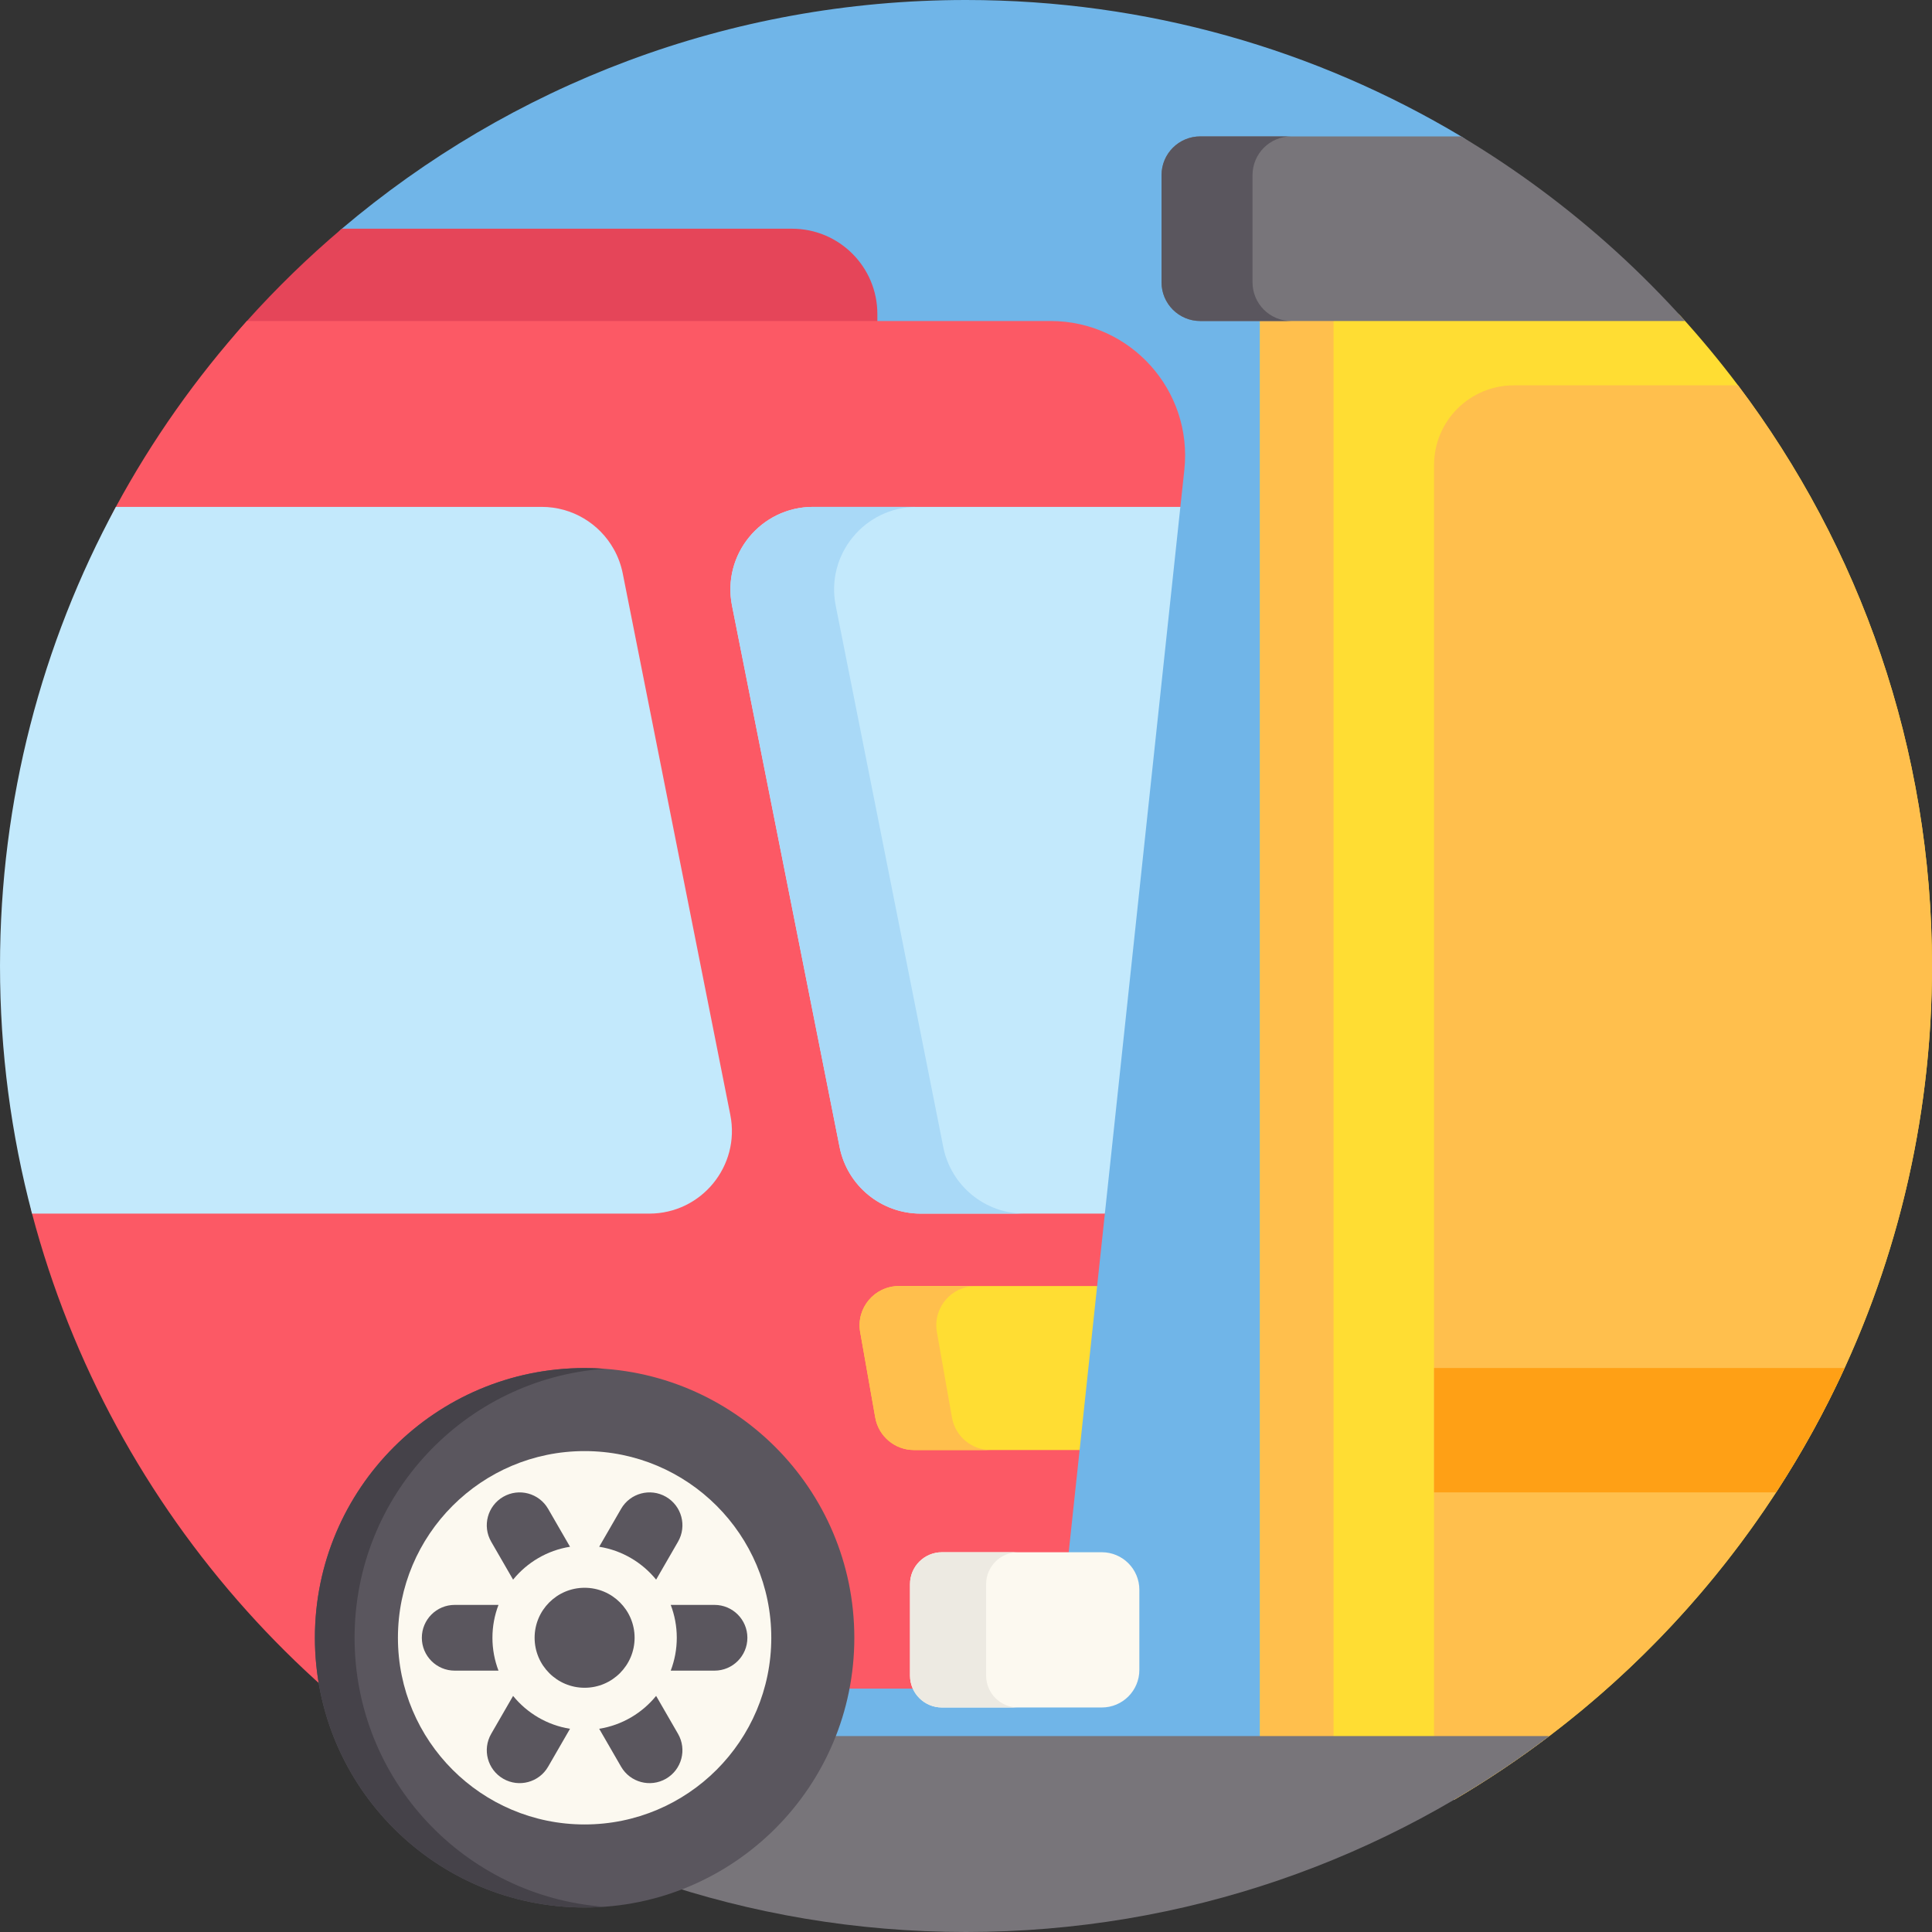 <svg enable-background="new 0 0 512 512" height="512" viewBox="0 0 512 512" width="512" xmlns="http://www.w3.org/2000/svg"><rect x="0" y="0" width="512" height="512" fill="#333333" stroke="none"/><path d="m353.406 472.55c-37.96 22.27-50.216 13.49-97.406 13.49-58.06 0-82.879 6.033-125.829-26.557-5.27-4-10.38-8.19-15.32-12.58-7.28-6.46-24.901-32.603-31.401-39.843-40.68-45.32-43.46-85.37-43.46-151.06 0-59.01 23.713-100.143 50.713-143.443 3.05-4.9 6.61-9.65 10.74-14.26 7.82-8.72-19.783-30.117-10.843-37.687 44.61-37.81 102.34-60.61 165.4-60.61 47.97 0 92.86 13.2 131.23 36.15 14.73 8.81-19.81 19.06-7.19 30.55" fill="#70b5e8"/><path d="m232.51 83.22v16.11h-177.82c3.05-4.9 6.61-9.65 10.74-14.26 7.82-8.72 16.23-16.89 25.17-24.46h119.3c12.49 0 22.61 10.12 22.61 22.61z" fill="#e54559"/><path d="m313.86 124.54-1.05 9.79-41.35 72.066 21.34 115.224-2.05 19.2-19.201 26.052 14.561 17.398-4.56 42.66-31.93 20.57h-163.5c-7.28-6.46-14.19-13.33-20.69-20.57-26.633-29.671-46.438-65.6-56.94-105.31-5.539-20.943 31.505-42.937 31.505-65.62 0-44.036-28.872-85.48-9.285-121.67 9.632-17.796 21.31-34.321 34.72-49.26h212.95c21.21 0 37.74 18.39 35.48 39.47z" fill="#fc5965"/><path d="m512 256c0 83.31-39.8 157.33-101.43 204.08-8.05 6.1-16.46 11.74-25.21 16.88h-51.44v-410.26h46.12c5.91 5.38 59.87 11.04 65.25 16.95s10.5 12.08 15.31 18.47c32.27 42.83 51.4 96.12 51.4 153.88z" fill="#fd3"/><path d="m333.92 66.7h19.49v405.85h-19.49z" fill="#ffbf4d"/><path d="m512 256c0 38.02-8.29 74.1-23.16 106.54-5.25 11.47-11.33 22.48-18.16 32.96-16.18 24.84-36.55 46.7-60.11 64.58-8.05 6.1-16.46 11.74-25.21 16.88h-5.32v-353.72c0-11.67 9.46-21.12 21.12-21.12h59.44c32.27 42.83 51.4 96.12 51.4 153.88z" fill="#ffbf4d"/><path d="m446.57 85.07h-128.49c-5.67 0-10.26-4.59-10.26-10.26v-28.4c0-5.67 4.59-10.26 10.26-10.26h69.15c14.73 8.81 28.5 19.06 41.12 30.55 6.38 5.81 12.46 11.95 18.22 18.37z" fill="#78757a"/><path d="m342.19 85.07h-24.1c-5.68 0-10.27-4.59-10.27-10.26v-28.4c0-5.67 4.59-10.26 10.27-10.26h24.1c-5.67 0-10.26 4.59-10.26 10.26v28.4c0 5.67 4.59 10.26 10.26 10.26z" fill="#5a565e"/><path d="m312.81 134.33-20.01 187.29h-48.82c-10.45 0-19.44-7.38-21.48-17.63l-28.51-143.5c-2.69-13.54 7.67-26.16 21.48-26.16z" fill="#c3e9fc"/><path d="m271.46 321.62h-27.48c-10.45 0-19.44-7.38-21.48-17.63l-28.51-143.5c-2.69-13.54 7.67-26.16 21.48-26.16h27.48c-13.81 0-24.17 12.62-21.48 26.16l28.51 143.5c2.04 10.25 11.03 17.63 21.48 17.63z" fill="#a9d9f7"/><path d="m172.06 321.62h-163.57c-5.54-20.94-8.49-42.94-8.49-65.62 0-44.04 11.12-85.48 30.71-121.67h112.84c8.11 0 15.34 4.44 19.12 11.23 1.1 1.95 1.9 4.11 2.36 6.4l28.51 143.5c2.69 13.54-7.67 26.16-21.48 26.16z" fill="#c3e9fc"/><path d="m290.75 340.82-4.64 43.45h-43.91c-5.05 0-9.37-3.63-10.25-8.6l-3.99-22.63c-1.13-6.38 3.77-12.22 10.25-12.22z" fill="#fd3"/><path d="m262.53 384.27h-20.33c-5.05 0-9.37-3.63-10.25-8.6l-3.99-22.63c-1.13-6.38 3.77-12.22 10.25-12.22h20.33c-6.48 0-11.38 5.84-10.25 12.22l3.99 22.63c.88 4.97 5.2 8.6 10.25 8.6z" fill="#ffbf4d"/><path d="m410.57 460.08c-42.95 32.58-96.5 51.92-154.57 51.92-58.06 0-111.61-19.33-154.56-51.92z" fill="#78757a"/><path d="m488.84 362.54c-5.25 11.47-11.33 22.48-18.16 32.96h-90.64v-32.96z" fill="#ffa015"/><path d="m249.622 452.501h42.366c5.496 0 9.951-4.455 9.951-9.951v-21.239c0-5.496-4.455-9.951-9.951-9.951h-42.366c-4.674 0-8.463 3.789-8.463 8.463v24.216c0 4.673 3.789 8.462 8.463 8.462z" fill="#fcf9f0"/><path d="m269.792 452.501h-20.17c-4.67 0-8.46-3.78-8.46-8.46v-24.21c0-4.68 3.79-8.47 8.46-8.47h20.17c-4.67 0-8.46 3.79-8.46 8.47v24.21c0 4.68 3.79 8.46 8.46 8.46z" fill="#edeae2"/><circle cx="154.927" cy="434.026" fill="#5a565e" r="71.477"/><path d="m160.193 505.316c-1.733.127-3.493.191-5.263.191-39.479 0-71.481-32.002-71.481-71.481s32.002-71.481 71.481-71.481c1.769 0 3.53.064 5.263.191-37.029 2.695-66.227 33.581-66.227 71.29s29.198 68.595 66.227 71.29z" fill="#454249"/><circle cx="154.927" cy="434.026" fill="#fcf9f0" r="49.473"/><g fill="#5a565e"><path d="m179.354 434.026c0 3.07-.572 6.004-1.605 8.711h11.603c4.811 0 8.711-3.9 8.711-8.711s-3.9-8.711-8.711-8.711h-11.603c1.034 2.707 1.605 5.641 1.605 8.711z"/><path d="m158.794 458.145 5.802 10.048c2.405 4.166 7.733 5.594 11.899 3.188 4.166-2.405 5.594-7.733 3.188-11.899l-5.803-10.051c-3.708 4.557-9.025 7.75-15.086 8.714z"/><path d="m164.596 399.858-5.802 10.048c6.061.964 11.377 4.157 15.086 8.713l5.803-10.051c2.405-4.166.978-9.493-3.188-11.899-4.166-2.405-9.494-.978-11.899 3.189z"/><path d="m145.258 468.194 5.802-10.048c-6.061-.964-11.377-4.157-15.085-8.713l-5.803 10.051c-2.405 4.166-.978 9.493 3.188 11.899 4.166 2.404 9.493.977 11.898-3.189z"/><path d="m130.5 434.026c0-3.07.572-6.004 1.605-8.711h-11.603c-4.811 0-8.711 3.9-8.711 8.711s3.9 8.711 8.711 8.711h11.603c-1.034-2.707-1.605-5.642-1.605-8.711z"/><path d="m151.06 409.906-5.802-10.048c-2.405-4.166-7.733-5.594-11.899-3.188-4.166 2.405-5.594 7.733-3.188 11.899l5.803 10.051c3.708-4.557 9.025-7.749 15.086-8.714z"/><circle cx="154.927" cy="434.026" r="13.249"/></g></svg>
